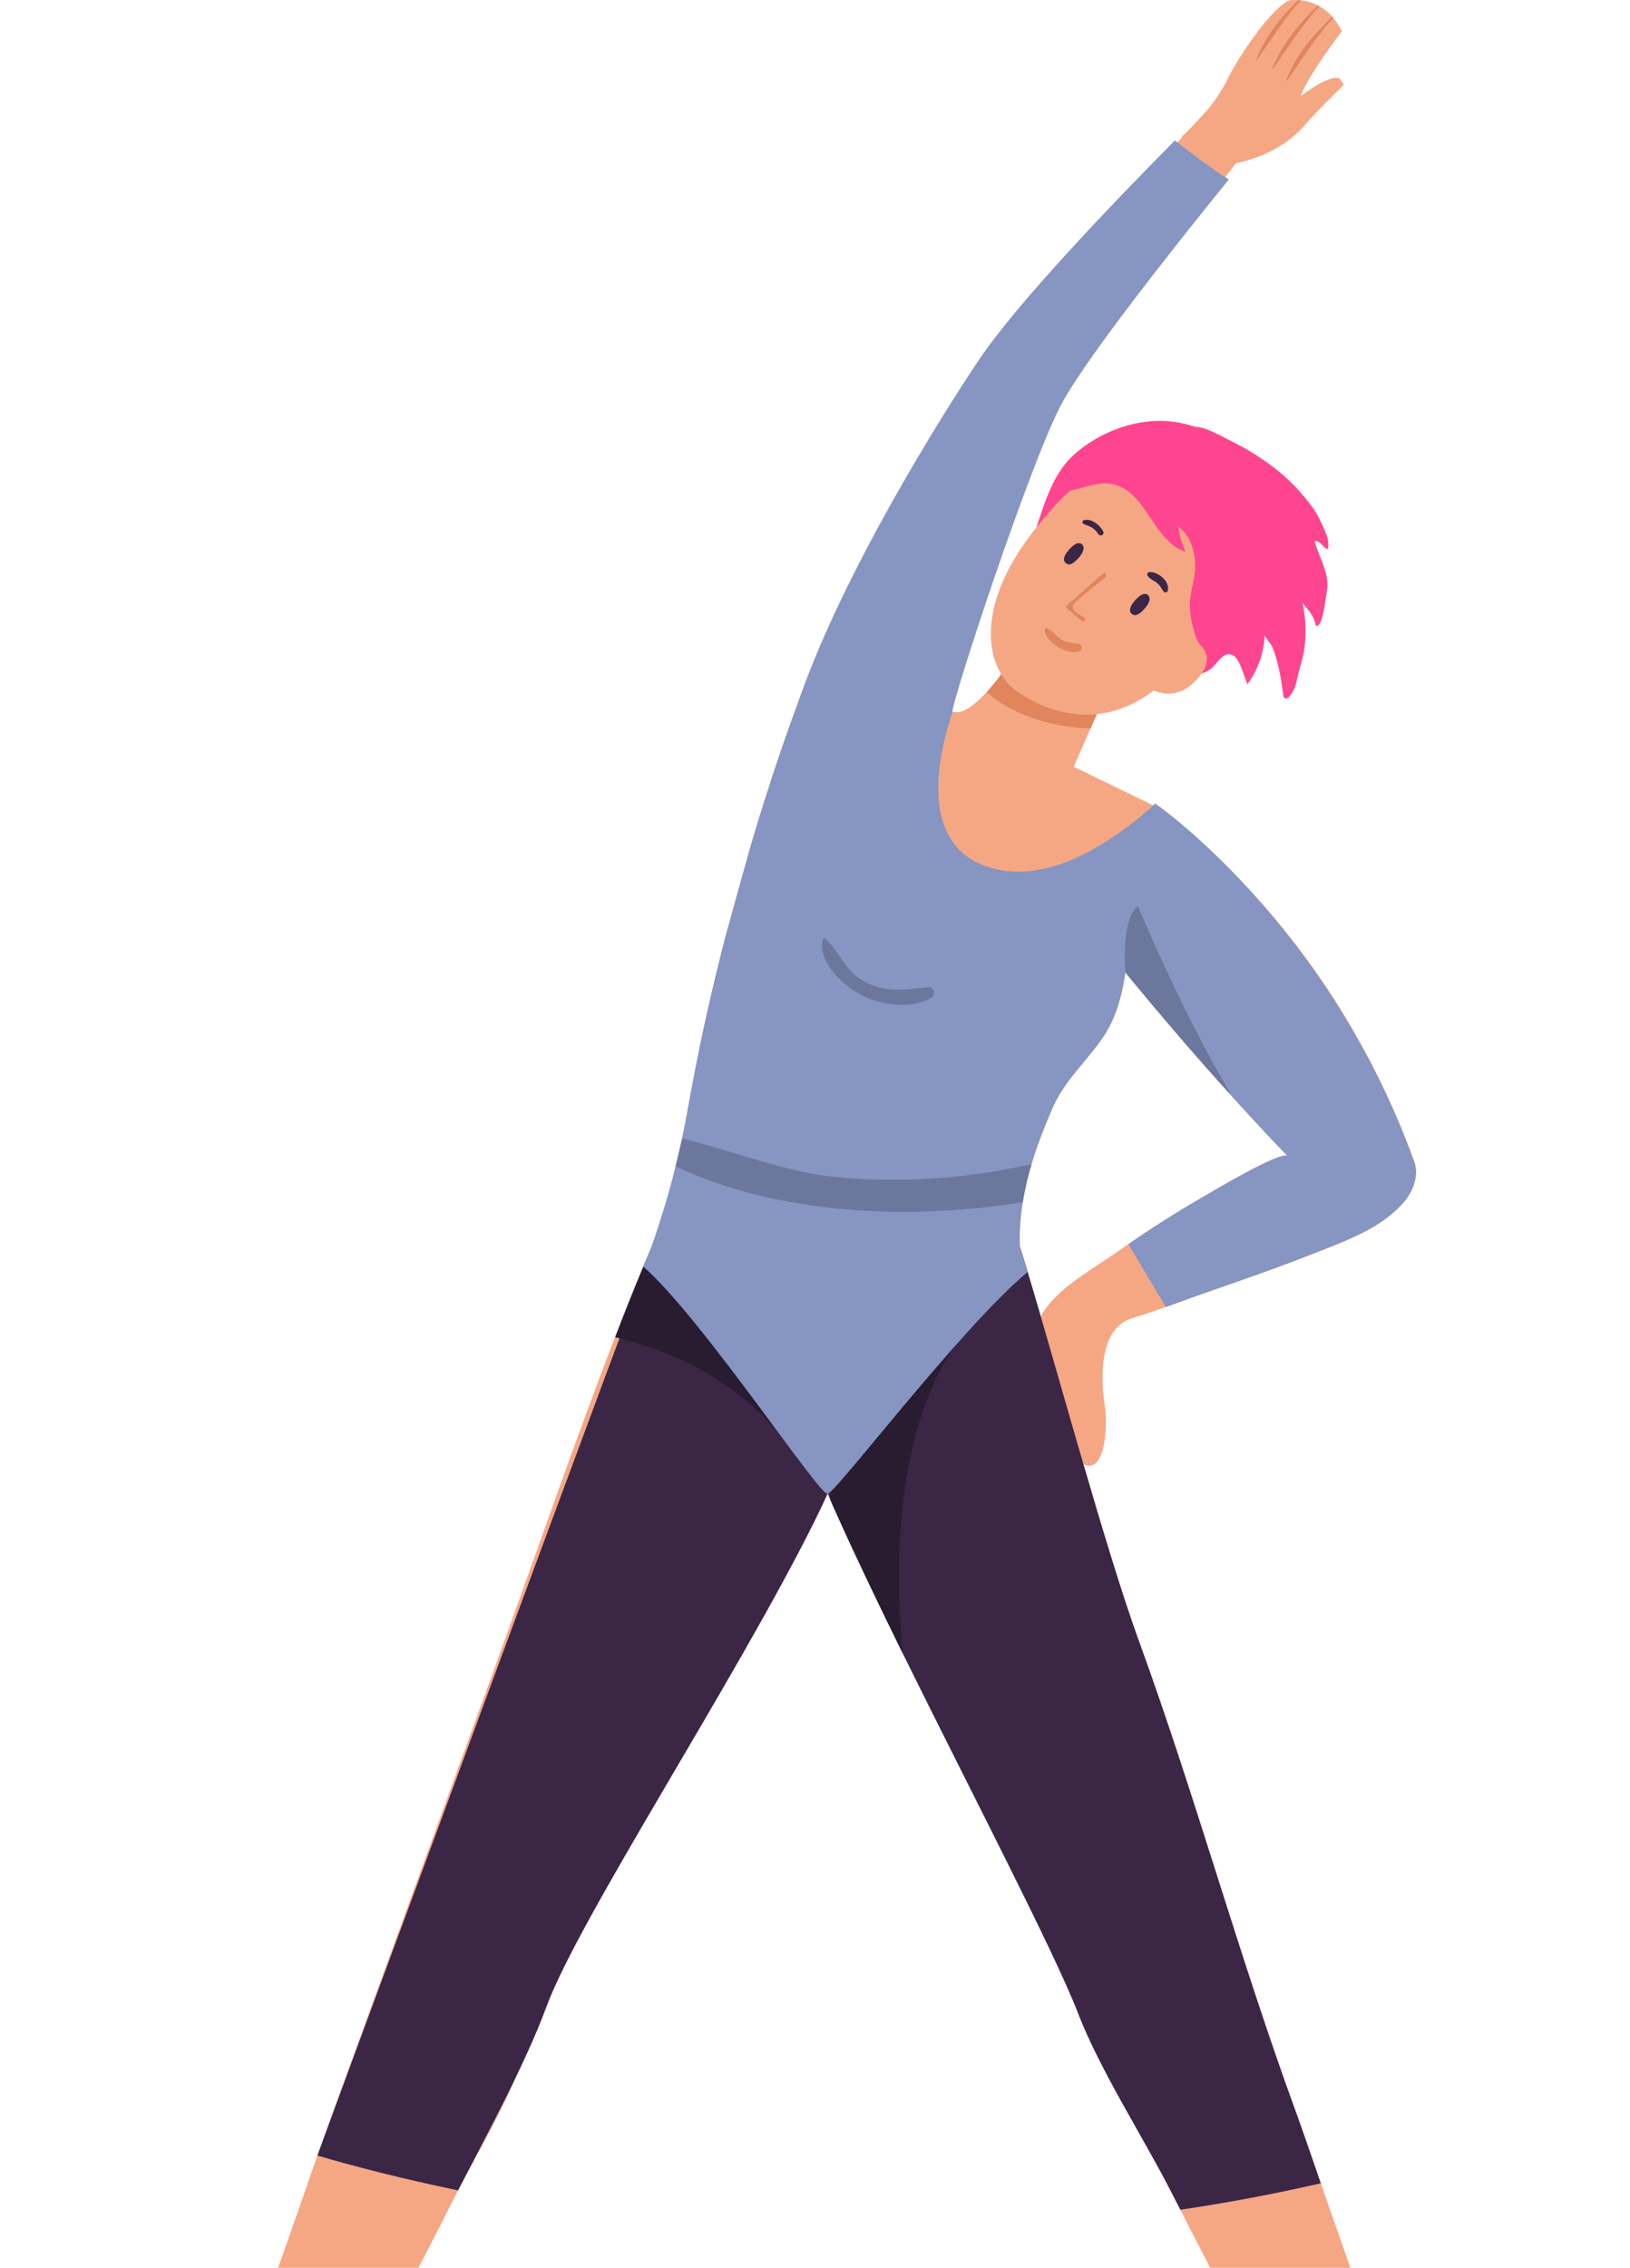 <?xml version="1.0" encoding="UTF-8"?> <svg xmlns="http://www.w3.org/2000/svg" viewBox="0 0 138.023 192" fill="none"><path d="M74.475 106.444L71.519 122.53C71.242 123.624 70.743 124.94 70.088 126.43C64.38 139.326 46.094 164.865 45.295 170.393C44.556 175.519 41.142 180.873 38.787 185.446C38.715 185.584 38.661 185.71 38.589 185.836C35.217 192.531 31.684 199.147 28.097 205.721C26.666 208.353 24.9 210.324 25.098 213.521C25.212 215.377 25.627 217.258 25.35 219.109C24.822 222.492 21.991 221.255 19.522 221.267C16.95 221.279 14.372 221.291 11.8 221.302C8.393 221.314 3.976 222.078 0.653 221.242C-1.042 220.828 1.031 218.875 1.608 218.598C4.102 217.409 6.746 216.579 9.258 215.438C11.776 214.296 14.221 212.781 15.862 210.558C18.41 207.109 23.95 190.902 26.871 182.501C27.412 180.909 37.801 152.438 42.579 139.302C46.016 129.873 51.791 112.861 56.346 102.922C56.622 102.322 56.899 101.744 57.163 101.192C60.059 95.249 69.512 102.375 73.099 105.278C73.364 105.488 73.586 105.669 73.766 105.831C74.205 106.209 74.457 106.444 74.457 106.444H74.475Z" fill="#F5A784"></path><path d="M137.253 221.249C133.93 222.078 129.495 221.321 126.106 221.309C123.534 221.296 120.956 221.285 118.384 221.273C115.914 221.261 113.084 222.499 112.555 219.115C112.267 217.27 112.694 215.39 112.808 213.527C113.006 210.33 111.239 208.359 109.809 205.727C106.438 199.549 103.127 193.354 99.954 187.086C99.738 186.672 99.527 186.257 99.317 185.843C96.962 181.18 93.362 175.675 92.611 170.399C91.812 164.871 75.389 139.326 70.095 126.436C69.482 124.94 69.019 123.636 68.743 122.536L66.387 106.39L85.52 103.241C85.658 103.505 85.833 103.98 86.049 104.617C88.014 110.374 93.146 129.879 96.427 138.893C101.216 152.029 104.9 165.58 109.701 178.71C110.176 180.014 110.939 182.207 111.846 184.851C114.881 193.624 119.706 207.416 122.038 210.564C123.678 212.794 126.124 214.302 128.642 215.444C131.16 216.585 133.804 217.415 136.291 218.604C136.868 218.881 138.947 220.834 137.247 221.249H137.253Z" fill="#F5A784"></path><path d="M118.931 101.703C117.062 103.962 113.955 105.05 111.323 106.089C108.355 107.267 105.332 108.319 102.322 109.364C101.12 109.779 99.924 110.23 98.722 110.656C97.767 110.993 96.817 111.311 95.856 111.606C93.019 112.471 93.194 116.737 93.566 119.111C93.801 120.607 93.65 125.835 91.06 123.51C90.363 122.885 90.225 121.046 89.895 120.193C89.282 118.618 88.471 117.134 87.887 115.548C86.121 110.782 91.337 108.277 94.63 105.969C94.93 105.753 95.243 105.542 95.555 105.332C97.484 103.992 99.455 102.736 101.486 101.558C102.213 101.131 108.379 97.424 109.022 97.863C108.631 97.46 102.694 91.355 95.297 82.329C94.87 81.824 94.443 81.289 94.017 80.761C91.926 78.177 91.475 74.691 92.25 72.071C92.977 69.578 94.798 67.871 97.376 68.448C97.562 68.484 97.755 68.538 97.965 68.61C98.163 68.682 98.368 68.76 98.578 68.862C98.578 68.862 112.405 78.063 119.748 98.319C120.175 99.461 119.712 100.753 118.943 101.703H118.931Z" fill="#F5A784"></path><path d="M100.111 11.511C100.111 11.511 102.604 9.474 103.968 6.656C104.924 4.679 107.676 0.695 109.148 0.04C109.148 0.04 109.455 -0.014 109.918 0.004C109.983 0.004 110.056 0.01 110.128 0.022C110.542 0.064 111.053 0.178 111.582 0.454C111.618 0.472 111.666 0.496 111.708 0.52C112.081 0.725 112.465 1.013 112.808 1.416C112.838 1.452 112.862 1.488 112.892 1.518C113.151 1.824 113.403 2.197 113.625 2.642C113.625 2.642 110.639 6.536 110.164 8.116C110.164 8.116 112.555 6.259 113.427 6.638L113.799 7.167C113.799 7.167 111.456 9.456 110.5 10.574C108.187 13.29 104.612 13.819 104.612 13.819C104.612 13.819 99.768 14.047 100.098 11.499L100.111 11.511Z" fill="#F5A784"></path><path d="M112.814 1.416C112.844 1.452 112.868 1.488 112.898 1.518C111.426 3.146 110.254 4.979 108.998 6.812C108.974 6.848 108.908 6.818 108.926 6.776C109.719 4.667 111.203 2.954 112.814 1.41V1.416Z" fill="#E0855C"></path><path d="M111.588 0.46C111.624 0.478 111.672 0.502 111.714 0.526C110.236 2.161 109.07 3.988 107.808 5.821C107.784 5.857 107.724 5.827 107.742 5.79C108.577 3.717 109.995 1.999 111.588 0.466V0.46Z" fill="#E0855C"></path><path d="M109.923 0.004C109.989 0.004 110.062 0.01 110.134 0.022C108.757 1.584 107.652 3.315 106.462 5.045C106.444 5.081 106.378 5.057 106.396 5.015C107.123 3.062 108.463 1.458 109.929 0.004H109.923Z" fill="#E0855C"></path><path d="M65.57 77.413C65.57 77.413 71.2 84.612 73.923 75.394C77.426 63.556 83.459 44.946 86.968 38.336C90.478 31.726 105.765 12.407 105.765 12.407L102.136 9.426C102.136 9.426 85.334 27.339 80.25 35.326C75.166 43.312 60.48 71.386 65.564 77.413H65.57Z" fill="#F5A784"></path><path d="M98.019 68.382C98.007 68.46 97.983 68.532 97.959 68.61C97.346 71.47 96.078 74.427 95.79 77.287C95.616 78.94 95.537 80.646 95.291 82.329C95.003 84.348 94.474 86.313 93.26 88.02C91.77 90.111 90.087 91.541 89.06 93.951C87.431 97.724 86.139 101.636 86.361 105.813C86.373 105.987 86.385 106.173 86.397 106.354C86.476 107.682 86.548 109.076 85.785 110.139C84.204 112.345 79.817 111.984 77.396 111.984C74.235 111.996 71.08 111.648 67.967 111.185C67.216 111.083 56.484 109.478 56.496 108.956C56.52 108.066 56.598 107.177 56.67 106.288C56.995 101.961 57.596 97.586 58.353 93.314C58.443 92.797 58.539 92.274 58.641 91.769C59.446 87.455 60.408 83.273 61.399 79.433C61.61 78.627 63.394 72.222 63.533 71.747C64.086 69.854 64.626 68.111 65.137 66.567C65.215 66.291 65.305 66.02 65.39 65.762C65.486 65.473 66.381 62.793 66.477 62.541C66.826 61.549 67.805 58.845 67.829 58.779C68.358 58.629 79.283 56.892 79.878 59.128C80.058 59.801 80.34 60.143 80.677 60.257C81.494 60.558 82.66 59.554 83.549 58.593C84.252 57.818 84.787 57.067 84.787 57.067C86.332 54.308 93.452 59.122 93.452 59.122L90.923 64.914L98.019 68.364V68.382Z" fill="#F5A784"></path><path d="M111.846 184.845C107.808 185.771 103.836 186.51 99.948 187.086C99.732 186.672 99.521 186.257 99.311 185.843C96.956 181.18 93.182 175.375 91.265 170.399C89.246 165.183 82.299 151.861 76.398 139.897C74.331 135.696 72.396 131.658 70.846 128.191C70.648 127.764 70.467 127.361 70.305 126.965C70.233 126.791 70.155 126.604 70.088 126.43C69.752 127.181 69.374 127.98 68.959 128.81C62.301 142.222 49.027 162.431 46.28 169.876C44.49 174.738 41.142 180.873 38.787 185.446C34.064 184.466 30.05 183.427 26.877 182.501C27.418 180.909 55.745 104.238 56.352 102.922C56.73 103.073 57.127 103.217 57.518 103.349C61.712 104.785 66.057 105.542 70.179 105.759C71.417 105.825 72.612 105.849 73.778 105.831C78.97 105.795 83.453 105.104 86.049 104.605C86.313 105.392 86.65 106.438 87.016 107.688C89.384 115.499 93.596 131.105 96.421 138.887C101.21 152.023 104.894 165.574 109.695 178.704C110.17 180.008 110.933 182.201 111.84 184.845H111.846Z" fill="#3B2645"></path><path d="M93.452 59.134L92.346 61.676C87.509 61.489 84.751 59.669 83.549 58.605C84.252 57.83 84.787 57.079 84.787 57.079C86.331 54.32 93.452 59.134 93.452 59.134Z" fill="#E0855C"></path><path d="M87.419 45.649C88.321 43.155 88.915 40.313 90.958 38.48C93.164 36.503 96.397 35.314 99.359 35.704C99.978 35.782 100.591 35.944 101.186 36.131C102.099 36.131 103.427 36.948 104.239 37.338C105.254 37.831 106.228 38.408 107.153 39.057C108.379 39.916 109.461 40.872 110.41 42.026C110.879 42.597 111.359 43.179 111.684 43.853C111.972 44.454 112.381 45.199 112.465 45.865C112.489 46.07 112.501 46.28 112.453 46.478C112.033 46.449 111.876 45.775 111.324 45.806C111.606 46.971 112.261 47.957 112.387 49.183C112.453 49.832 112.291 50.36 112.207 50.991C112.171 51.268 111.931 52.95 111.546 52.974C111.504 52.974 111.456 52.974 111.414 52.98C111.293 52.127 110.789 51.694 110.302 51.057C110.584 52.44 110.638 53.834 110.398 55.222C110.278 55.901 110.044 56.55 109.893 57.217C109.755 57.848 109.629 58.503 109.16 58.983C109.058 59.092 108.89 59.188 108.77 59.098C108.692 59.044 108.673 58.936 108.661 58.845C108.481 57.475 108.259 56.063 107.742 54.777C107.658 54.567 107.081 53.906 107.087 53.762C107.033 55.258 106.51 56.73 105.621 57.932C105.375 57.373 104.984 55.769 104.419 55.486C103.59 55.072 103.133 56.129 102.58 56.586C101.228 57.704 99.233 56.76 97.761 56.442C95.868 56.033 94.107 54.903 92.485 53.876C89.937 52.253 86.025 49.483 87.281 46.052C87.329 45.92 87.377 45.781 87.425 45.649H87.419Z" fill="#FF4590"></path><path d="M92.431 40.427C90.922 40.932 89.27 42.729 87.515 44.97C82.209 51.761 83.699 56.772 85.977 58.437C88.068 59.963 92.797 62.198 97.689 58.461C98.458 58.779 99.666 58.983 100.843 57.998C102.334 56.748 102.622 55.432 101.516 54.483C103.145 52.458 104.269 50.589 104.611 48.996C105.603 44.375 99.047 38.222 92.425 40.427H92.431Z" fill="#F5A784"></path><path d="M90.406 47.764C90.406 47.764 89.643 47.548 90.508 46.551C91.289 45.655 91.626 46.094 91.626 46.094C91.626 46.094 92.046 46.394 91.373 47.188C90.7 47.981 90.406 47.764 90.406 47.764Z" fill="#3B2645"></path><path d="M95.994 52.061C95.994 52.061 95.231 51.845 96.096 50.847C96.877 49.952 97.214 50.391 97.214 50.391C97.214 50.391 97.635 50.691 96.962 51.484C96.289 52.277 95.994 52.061 95.994 52.061Z" fill="#3B2645"></path><path d="M91.842 52.343C91.571 52.073 90.736 51.749 90.838 51.316C90.916 50.955 92.593 49.693 92.863 49.471C93.164 49.225 93.434 49.008 93.71 48.792C93.698 48.756 93.686 48.714 93.668 48.678C93.632 48.594 93.578 48.528 93.53 48.461C92.437 49.363 91.385 50.378 90.351 51.232C90.261 51.31 90.255 51.454 90.351 51.526C90.802 51.845 91.169 52.259 91.613 52.584C91.764 52.692 91.986 52.482 91.848 52.343H91.842Z" fill="#E0855C"></path><path d="M93.428 45.012C93.158 44.477 92.395 43.828 91.752 44.051C91.637 44.093 91.619 44.267 91.721 44.333C91.944 44.477 92.208 44.513 92.437 44.652C92.683 44.802 92.863 45.018 93.032 45.246C93.188 45.457 93.542 45.246 93.422 45.012H93.428Z" fill="#3B2645"></path><path d="M98.879 50.012C99.083 49.219 98.055 48.383 97.322 48.432C97.154 48.443 97.1 48.654 97.19 48.774C97.394 49.05 97.749 49.159 98.007 49.381C98.236 49.579 98.35 49.825 98.518 50.072C98.602 50.198 98.843 50.168 98.885 50.018L98.879 50.012Z" fill="#3B2645"></path><path d="M91.361 54.525C90.784 54.423 90.291 54.435 89.781 54.092C89.384 53.828 89.101 53.335 88.639 53.203C88.567 53.179 88.471 53.221 88.471 53.311C88.447 53.936 89.15 54.507 89.636 54.801C90.159 55.12 90.868 55.36 91.451 55.09C91.727 54.963 91.649 54.579 91.367 54.531L91.361 54.525Z" fill="#E0855C"></path><path d="M107.514 47.284C107.604 46.641 107.646 45.98 107.502 45.343C107.363 44.736 107.063 44.177 106.739 43.648C105.272 41.274 103.109 39.268 100.483 38.324C97.857 37.381 94.756 37.603 92.479 39.207C91.842 39.652 91.283 40.193 90.724 40.734C90.46 40.992 90.045 41.239 90.057 41.617C91.553 41.509 92.863 40.626 94.42 41.04C97.124 41.803 97.719 45.883 100.399 46.719C100.086 46.046 99.87 45.325 99.774 44.592C100.825 45.343 101.222 46.743 101.198 48.041C101.18 48.984 100.855 49.892 100.765 50.829C100.675 51.808 100.94 52.908 101.222 53.84C101.336 54.224 101.588 54.585 101.961 54.735C103.031 55.168 104.07 53.834 104.605 53.095C105.939 51.244 107.195 49.603 107.514 47.29V47.284Z" fill="#FF4590"></path><path d="M76.404 139.891C74.337 135.69 72.402 131.652 70.852 128.185C70.653 127.758 70.485 127.355 70.311 126.959L70.449 121.106L81.77 112.934C81.067 113.613 74.74 120.241 76.404 139.885V139.891Z" fill="#291B30"></path><path d="M65.876 121.238C61.778 116.515 56.586 114.268 52.085 113.216C52.884 111.125 53.689 109.106 54.477 107.225C55.126 105.693 55.744 104.238 56.357 102.922C56.736 103.073 57.133 103.223 57.523 103.349C63.028 109.088 65.882 121.238 65.882 121.238H65.876Z" fill="#291B30"></path><path d="M118.931 101.703C117.062 103.962 113.955 105.05 111.323 106.089C108.355 107.267 105.332 108.319 102.322 109.364C101.12 109.779 99.924 110.23 98.722 110.656L95.549 105.338C97.478 103.998 99.449 102.742 101.48 101.564C102.207 101.138 108.373 97.43 109.016 97.869C108.799 97.652 106.913 95.711 104.04 92.515C101.673 89.894 98.626 86.409 95.291 82.335C95.002 84.354 94.474 86.319 93.26 88.026C91.769 90.117 90.087 91.547 89.059 93.957C88.41 95.471 87.816 97.003 87.341 98.572C87.028 99.623 86.776 100.681 86.602 101.769C86.403 103.006 86.313 104.262 86.361 105.554C86.56 106.179 86.776 106.882 87.016 107.688C81.224 112.537 70.317 126.995 70.082 126.43C69.746 127.181 59.512 111.66 54.465 107.225C54.681 106.696 54.903 106.185 55.12 105.681C55.997 103.175 56.664 100.951 57.199 98.746C57.397 97.959 57.577 97.19 57.752 96.391C57.962 95.399 58.154 94.383 58.34 93.332C58.431 92.815 58.527 92.292 58.629 91.787C59.434 87.473 60.396 83.291 61.387 79.451C61.598 78.645 63.382 72.24 63.52 71.765C64.073 69.872 64.614 68.129 65.125 66.585C65.203 66.309 65.293 66.038 65.377 65.78C65.474 65.491 66.369 62.811 66.465 62.559C66.814 61.567 67.793 58.863 67.817 58.797C71.537 48.335 79.553 35.428 82.936 30.404C86.133 25.675 93.867 17.568 99.485 11.89C100.903 12.995 102.682 14.36 104.058 15.189C99.119 21.282 92.274 29.959 90.015 33.967C87.407 38.57 80.334 60.155 80.665 60.269C79.511 63.664 77.558 71.639 83.898 73.472C86.704 74.289 89.624 73.484 92.244 72.077C94.173 71.05 95.928 69.71 97.37 68.454C97.46 68.364 97.731 68.105 97.821 68.027C97.821 68.027 112.399 78.069 119.736 98.325C120.163 99.467 119.7 100.759 118.931 101.709L118.931 101.703Z" fill="#8695C2"></path><path d="M104.184 92.569L104.046 92.508C101.678 89.888 98.632 86.403 95.297 82.329C95.297 82.329 94.882 77.888 96.348 76.71C96.348 76.71 100.11 85.748 104.184 92.569Z" fill="#6B779C"></path><path d="M78.591 83.567C76.554 83.813 74.805 84.096 72.943 82.96C71.452 82.047 71.008 80.388 69.734 79.349C69.097 81.133 71.02 83.056 72.378 83.921C74.205 85.087 76.885 85.556 78.844 84.492C79.252 84.27 79.096 83.507 78.591 83.567Z" fill="#6B779C"></path><path d="M87.347 98.572C87.034 99.623 86.782 100.681 86.608 101.769C77.053 103.337 65.888 102.856 57.211 98.746C57.409 97.959 57.59 97.19 57.764 96.391C62.066 97.406 66.291 99.209 70.774 99.659C76.35 100.212 81.909 99.773 87.347 98.572Z" fill="#6B779C"></path></svg> 